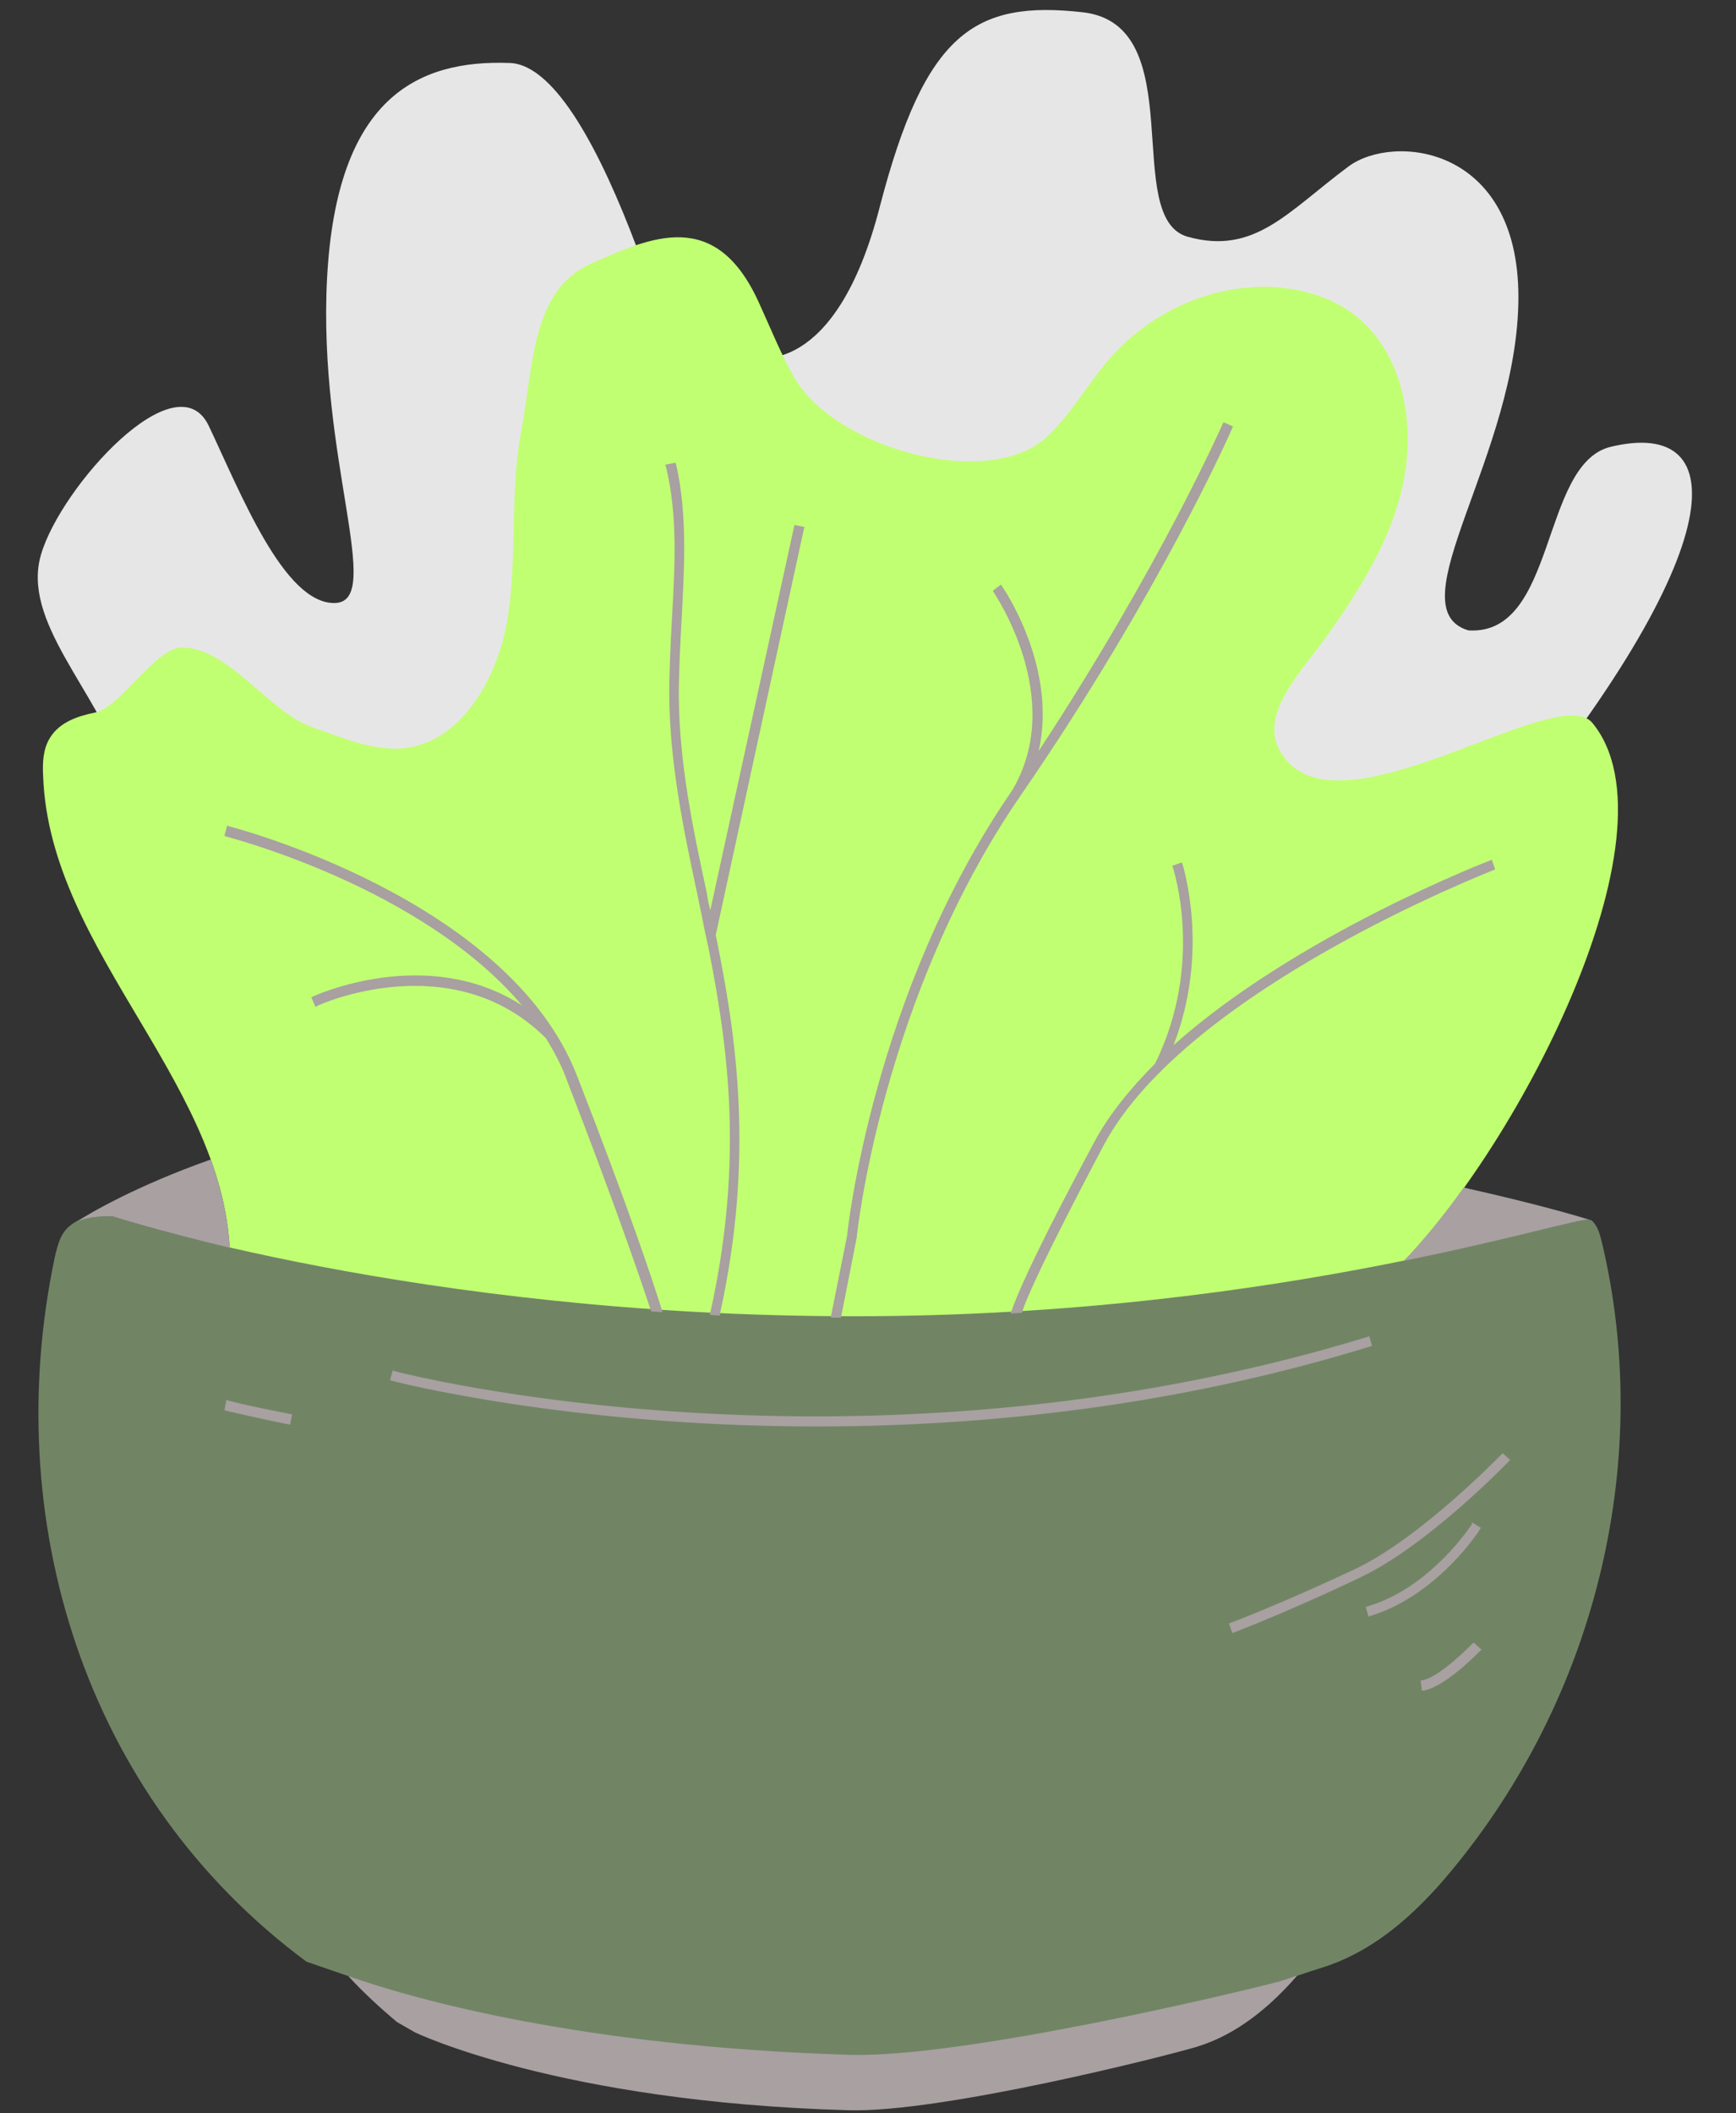 <?xml version="1.0" encoding="UTF-8" standalone="no"?><svg xmlns="http://www.w3.org/2000/svg" xmlns:xlink="http://www.w3.org/1999/xlink" fill="#000000" height="308.7" preserveAspectRatio="xMidYMid meet" version="1" viewBox="-5.5 -1.6 253.7 308.7" width="253.7" zoomAndPan="magnify"><rect x="-5.5" y="-1.6" width="253.7" height="308.7" fill="#333333" stroke="none"/><g id="change1_1"><path d="M211,123.1l-3.3-0.9c-2.2,3.9-4.5,6.7-5.5,7.2c-3,1.4-65.1,7.1-65.1,7.1l-32.4-85.9c0,0,11.9,3.3,18.4-22.1 c6.6-25.3,13.8-30.1,29.7-28.3c15.9,1.9,5.5,30.1,15.3,32.8c9.8,2.7,14.6-3.7,23.5-10.3c6.5-4.8,24.8-3.1,24.8,19.1 c0,23-18.1,45.5-7.3,48.7c12.9,0.8,10.5-24.2,20.7-26.8C248.2,59.2,247.9,79.3,211,123.1z M69,7.6c-13.6-0.5-25.3,5.2-26.7,31.4 c-1.4,26.3,8.5,47.4,1.1,47.5C36,86.6,29.7,70.5,25,60.6c-4.7-9.8-21.6,8.9-24.5,18.8c-2.9,9.8,8.1,19.7,12.3,31.9l41.7,34.3 l29.2-17.9l12.1-67C95.7,60.6,82.6,8.1,69,7.6z" fill="#e7e6e7"/></g><g id="change2_1"><path d="M198,184.3l-58.3,42.7L28.1,183.9c0.8-26.3-26.4-45.9-27.3-72.2c-0.1-1.9,0-3.9,1-5.5c1.4-2.3,4.1-3.2,6.6-3.7 c3.8-0.8,8.8-9.5,12.7-9.5c6.9,0,12.7,9.5,19.2,11.7c4.4,1.5,8.8,3.5,13.4,3c8.3-1,13.6-10.3,15-19.1s0.3-18,1.9-26.8 c1.9-10,1.5-21,10.3-24.9s18.2-8.2,24.5,5.7c1.7,3.7,3.2,7.5,5.2,11c6,10.3,28.2,16.5,36.8,8.7c3.5-3.2,5.9-7.6,9-11.2 c5.9-6.9,14.5-10.9,23.2-10.8c4.9,0.1,10,1.5,13.8,4.9c6.2,5.5,7.9,15.2,6.2,23.6s-6.3,15.6-11.1,22.4c-3.5,5-10,11.3-7,16.8 c7.6,14,40.4-10.3,45.7-4C240.5,120.1,215.5,167.7,198,184.3z" fill="#c1ff72"/></g><g id="change3_1"><path d="M207.6,270.5c-5.2,6.5-11.6,12.8-20,15.4c-5.6,1.7-46.5,16.2-63.2,16.2c-52.2,0-79-15-79-15l-6.1-2.1 C6.6,260.8-5.5,220.1,2.5,182.1c0.4-1.7,0.8-3.5,2.2-4.6c1.6-1.4,4-1.4,6.2-1.4c0,0,44.6,14.6,108.4,14.6 c63.8,0,106.5-15.4,107.8-14c0.9,0.8,1.2,2,1.5,3.2C236,211,228.2,244.9,207.6,270.5z" fill="#718565"/></g><g id="change4_1"><path d="M181.4,287.9c0.9-0.3,1.8-0.6,2.7-0.9c-4,4.6-8.8,8.6-14.6,10.4c-4.6,1.4-37.5,9.7-51,9.3 c-42.4-1.2-63.4-11.4-63.4-11.4l-2.6-1.5c-2.5-2.1-4.9-4.3-7.1-6.7c9.7,3.4,34.1,10.3,73.2,11.5 C135.3,299.1,175.8,289.4,181.4,287.9z M199.7,182.6c15.8-3.2,25.4-6.1,27.1-6c-1.3-0.4-7.6-2.3-18.4-4.7 C205.5,176,202.5,179.6,199.7,182.6z M25.3,167.8c-11,3.9-17.6,7.8-19.8,9.2c1.5-0.8,3.5-0.9,5.4-0.9c0,0,6.2,2,17.2,4.6 C27.8,176.2,26.8,171.9,25.3,167.8z M167.3,124.6l-0.1-0.2l-1.4,0.5l0.1,0.2c0,0.1,4.7,13.9-2.6,28.7c-3.8,3.8-6.8,7.6-8.8,11.3 c-9.4,17.5-11.6,23.1-12.2,24.9l-0.1,0.3l1.6-0.1l0.1-0.2c0.5-1.6,2.8-7.1,11.9-24.3c12.2-22.8,56.6-40,57-40.2l0.2-0.1l-0.5-1.4 l-0.2,0.1c-0.3,0.1-28.3,10.9-46.3,27C171.4,137.2,167.3,124.7,167.3,124.6z M119.7,179.2L119.7,179.2c0-0.4,3.7-35.1,23.9-64.5 c20.4-29.6,30.9-53.5,31-53.8l0.1-0.2l-1.4-0.6l-0.1,0.2c-0.1,0.2-9.2,20.9-26.9,47.8c2.8-12.3-5.3-24-5.4-24.1l-0.1-0.2l-1.2,0.9 l0.1,0.2c0.1,0.2,10.7,15.6,2.7,29c-20.4,29.6-24.1,64.7-24.1,65l-2.4,12l1.5,0L119.7,179.2z M74.3,150.1c1.2,2,2.3,4,3,6 c7.1,18.3,10.7,28.9,12.3,33.7l0.1,0.2l1.6,0.1l-0.1-0.4c-1.5-4.8-5.1-15.5-12.4-34.2c-10.1-25.9-50.5-36.3-50.9-36.4l-0.2-0.1 l-0.4,1.5l0.2,0.1c0.3,0.1,28.6,7.3,43.3,24.7c-13.9-9-30.4-1.4-30.6-1.3l-0.2,0.1l0.6,1.4l0.2-0.1C41,145.2,60.6,136.4,74.3,150.1z M92.7,88.8L92.7,88.8c-0.2,3.7-0.4,7.5-0.4,11.2c0.1,9.9,2,19.2,4.1,29c0.4,1.9,0.8,3.9,1.2,5.9l0.4,1.8c2.8,14.1,5.3,31,0.3,53.5 l-0.1,0.3l1.5,0.1l0-0.2c5.1-23,2.4-40.7-0.6-55.4l12.9-59.4l0.1-0.2l-1.5-0.3l-12.3,56.3c-0.2-0.8-0.4-1.7-0.5-2.5 c-2.1-9.7-4-18.9-4.1-28.7c0-3.7,0.2-7.4,0.4-11.1c0.4-7.6,0.9-15.4-0.8-22.9l-0.1-0.2l-1.5,0.3l0.1,0.2 C93.6,73.7,93.1,81.4,92.7,88.8z M27.8,203l-0.2-0.1l-0.3,1.5l0.2,0.1c2.6,0.6,5.7,1.3,9.2,2l0.2,0l0.3-1.5l-0.2,0 C33.5,204.3,30.4,203.7,27.8,203z M214.1,210.7l-0.2,0.2c-0.1,0.1-11.8,12.2-21.3,16.7c-9.5,4.5-17.9,7.8-18.3,7.9l-0.2,0.1l0.5,1.4 l0.2-0.1c0.1,0,8.6-3.3,18.4-8c9.8-4.6,21.3-16.5,21.8-17l0.2-0.2L214.1,210.7z M209.6,221.1c-0.1,0.1-6,9.3-15.3,12l-0.2,0.1 l0.4,1.4l0.2-0.1c9.7-2.9,15.9-12.3,16.1-12.7l0.1-0.2l-1.3-0.8L209.6,221.1z M209.7,238.5c0,0-4.8,5-7.4,5.4l-0.2,0l0.2,1.5l0.2,0 c3.1-0.5,7.8-5.3,8.3-5.8l0.2-0.2l-1.1-1L209.7,238.5z M195,195l-0.4-1.4l-0.2,0.1c-74.2,22.7-141.7,5.2-142.3,5l-0.2-0.1l-0.4,1.4 l0.2,0.1c0.2,0.1,25.8,6.7,62.1,6.7c28.4,0,55.7-3.9,81-11.7L195,195z" fill="#a8a0a1"/></g></svg>